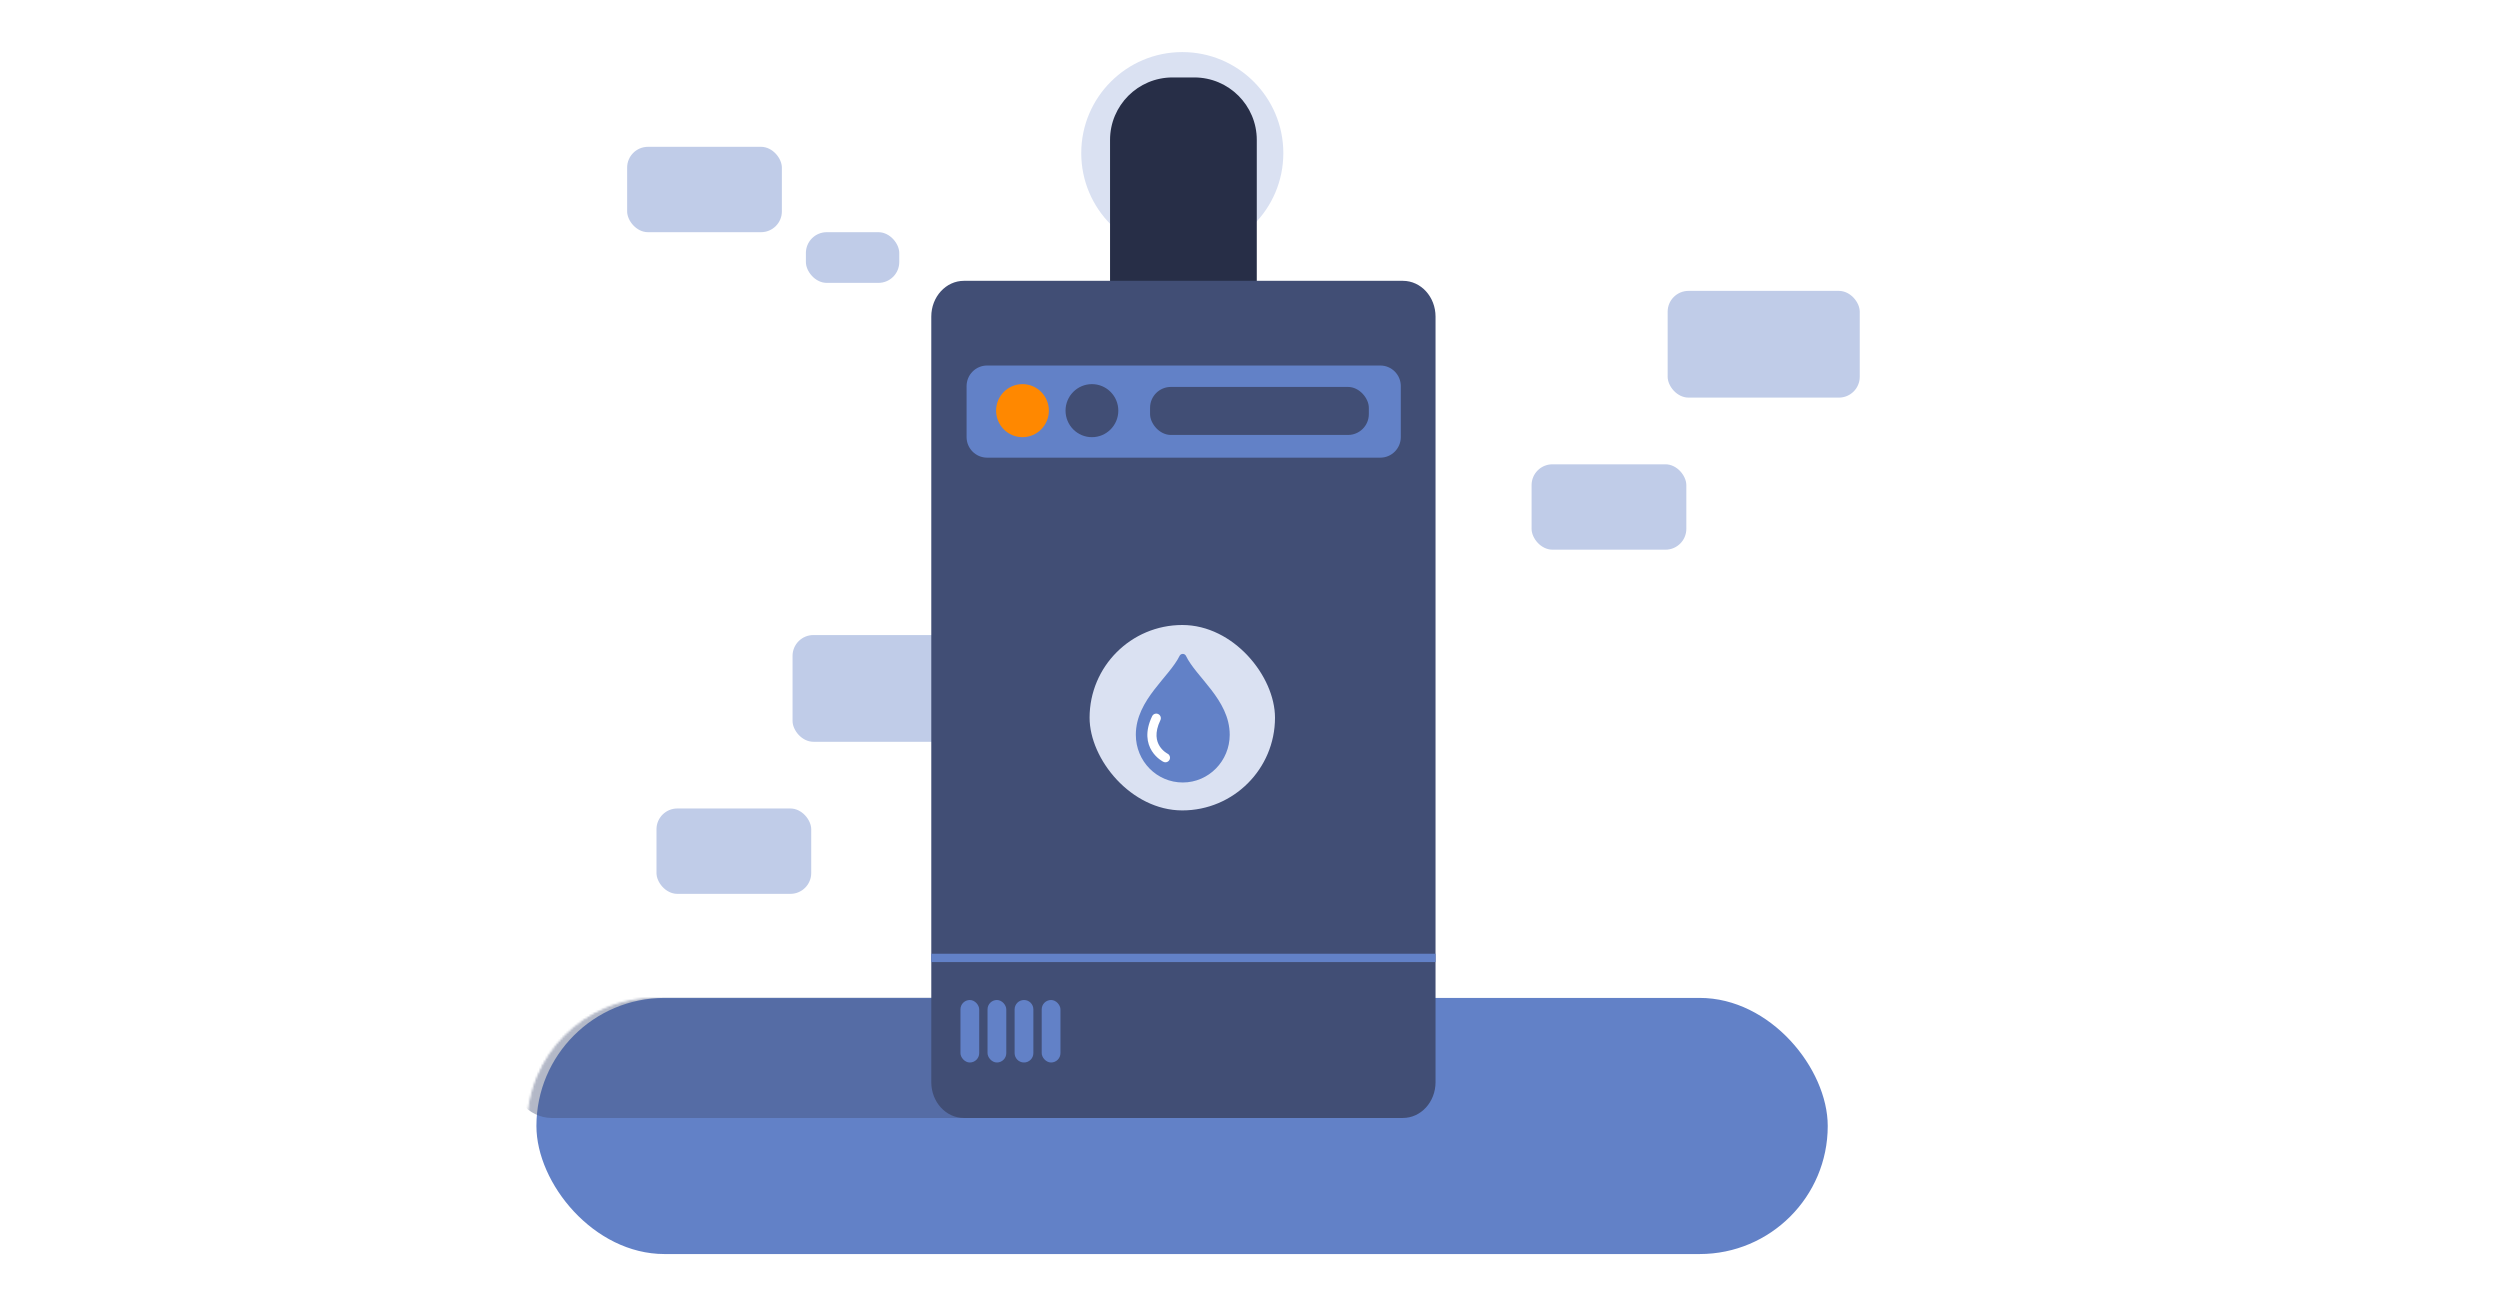 <svg width="1200" height="627" viewBox="0 0 1200 627" fill="none" xmlns="http://www.w3.org/2000/svg">
<rect width="1200" height="627" fill="white"/>
<rect opacity="0.4" x="380.424" y="304.828" width="92.206" height="51.226" rx="10" fill="#6281C7"/>
<rect opacity="0.4" x="315.111" y="388.07" width="74.277" height="40.981" rx="10" fill="#6281C7"/>
<rect x="257.482" y="478.996" width="619.831" height="122.942" rx="61.471" fill="#6281C7"/>
<mask id="mask0_2035_920" style="mask-type:alpha" maskUnits="userSpaceOnUse" x="253" y="478" width="620" height="124">
<g style="mix-blend-mode:soft-light">
<path d="M314.471 479.496H811.36C845.033 479.496 872.331 506.793 872.331 540.467C872.331 574.14 845.033 601.437 811.36 601.437H314.471C280.798 601.437 253.5 574.14 253.5 540.467C253.5 506.793 280.798 479.496 314.471 479.496Z" fill="#FFF6E0"/>
<path d="M314.471 479.496H811.36C845.033 479.496 872.331 506.793 872.331 540.467C872.331 574.14 845.033 601.437 811.36 601.437H314.471C280.798 601.437 253.5 574.14 253.5 540.467C253.5 506.793 280.798 479.496 314.471 479.496Z" stroke="#FFF6E0"/>
</g>
</mask>
<g mask="url(#mask0_2035_920)">
<rect opacity="0.4" x="244.676" y="475.154" width="340.651" height="61.471" rx="20" fill="#414E75"/>
</g>
<g clip-path="url(#clip0_2035_920)">
<path d="M616 73.5C616 100.286 594.286 122 567.5 122C540.714 122 519 100.286 519 73.5C519 46.714 540.714 25 567.5 25C594.286 25 616 46.714 616 73.5Z" fill="#DAE1F2"/>
<path d="M573.256 37.174H562.82C546.252 37.174 532.82 50.606 532.82 67.174V180.061C532.82 196.629 546.252 210.061 562.82 210.061H573.256C589.824 210.061 603.256 196.629 603.256 180.061V67.174C603.256 50.606 589.824 37.174 573.256 37.174Z" fill="#272E47"/>
<path d="M673.393 536.625H462.679C454.029 536.625 447.017 528.939 447.017 519.459V151.963C447.017 142.483 454.029 134.797 462.679 134.797H673.397C682.047 134.797 689.059 142.483 689.059 151.963V519.459C689.059 528.939 682.047 536.625 673.393 536.625Z" fill="#414E75"/>
<path d="M662.54 219.673H473.807C468.367 219.673 463.959 215.241 463.959 209.773V185.35C463.959 179.881 468.367 175.45 473.807 175.45H662.54C667.98 175.45 672.388 179.881 672.388 185.35V209.773C672.393 215.241 667.98 219.673 662.54 219.673Z" fill="#6281C7"/>
<path d="M490.793 209.844C497.788 209.844 503.459 204.144 503.459 197.112C503.459 190.081 497.788 184.38 490.793 184.38C483.798 184.38 478.127 190.081 478.127 197.112C478.127 204.144 483.798 209.844 490.793 209.844Z" fill="#FF8800"/>
<path d="M524.125 209.844C531.12 209.844 536.791 204.144 536.791 197.112C536.791 190.081 531.12 184.38 524.125 184.38C517.13 184.38 511.459 190.081 511.459 197.112C511.459 204.144 517.13 209.844 524.125 209.844Z" fill="#414E75"/>
<path d="M689.059 459.786H447.017" stroke="#6281C7" stroke-width="4" stroke-miterlimit="10"/>
<rect x="461.017" y="480" width="9" height="30" rx="4.5" fill="#6281C7"/>
<rect x="474.017" y="480" width="9" height="30" rx="4.5" fill="#6281C7"/>
<path d="M487.017 484.5C487.017 482.015 489.032 480 491.517 480V480C494.003 480 496.017 482.015 496.017 484.5V505.5C496.017 507.985 494.003 510 491.517 510V510C489.032 510 487.017 507.985 487.017 505.5V484.5Z" fill="#6281C7"/>
<rect x="500.017" y="480" width="9" height="30" rx="4.5" fill="#6281C7"/>
<rect x="523" y="300" width="89" height="89" rx="44.5" fill="#DAE1F2"/>
<path fill-rule="evenodd" clip-rule="evenodd" d="M567.731 315.581C562.497 326.237 546.91 336.77 546.91 352.693C546.91 364.451 556.215 373.882 567.731 373.882C579.247 373.882 588.553 364.328 588.553 352.693C588.553 336.77 572.85 326.237 567.731 315.581Z" fill="#6281C7" stroke="#6281C7" stroke-width="3.423" stroke-miterlimit="10" stroke-linecap="round" stroke-linejoin="round"/>
<path fill-rule="evenodd" clip-rule="evenodd" d="M555.96 342.751C557.053 343.277 557.514 344.59 556.988 345.684C554.029 351.835 555.124 355.772 556.615 358.141C557.402 359.393 558.368 360.309 559.146 360.913C559.532 361.213 559.862 361.43 560.087 361.566C560.198 361.634 560.283 361.681 560.333 361.709C560.358 361.722 560.375 361.731 560.382 361.735C560.383 361.735 560.384 361.736 560.384 361.736C561.466 362.276 561.909 363.588 561.374 364.674C560.837 365.762 559.52 366.21 558.431 365.674L559.375 363.758C558.431 365.674 558.43 365.673 558.428 365.672L558.426 365.671L558.419 365.668L558.404 365.66C558.392 365.654 558.378 365.647 558.361 365.638C558.327 365.62 558.283 365.597 558.229 365.568C558.123 365.51 557.979 365.429 557.804 365.323C557.457 365.111 556.984 364.801 556.448 364.384C555.381 363.554 554.022 362.275 552.894 360.482C550.553 356.761 549.451 351.213 553.026 343.779C553.552 342.685 554.866 342.224 555.96 342.751Z" fill="white"/>
</g>
<rect x="552.03" y="185.729" width="105.013" height="23.052" rx="10" fill="#414E75"/>
<rect opacity="0.4" x="800.475" y="139.626" width="92.206" height="51.226" rx="10" fill="#6281C7"/>
<rect opacity="0.4" x="735.162" y="222.867" width="74.277" height="40.981" rx="10" fill="#6281C7"/>
<rect opacity="0.4" x="301.024" y="70.471" width="74.277" height="40.981" rx="10" fill="#6281C7"/>
<rect opacity="0.4" x="386.827" y="111.451" width="44.822" height="24.332" rx="10" fill="#6281C7"/>
<defs>
<clipPath id="clip0_2035_920">
<rect width="243.322" height="527.625" fill="white" transform="translate(447.017 9)"/>
</clipPath>
</defs>
</svg>

